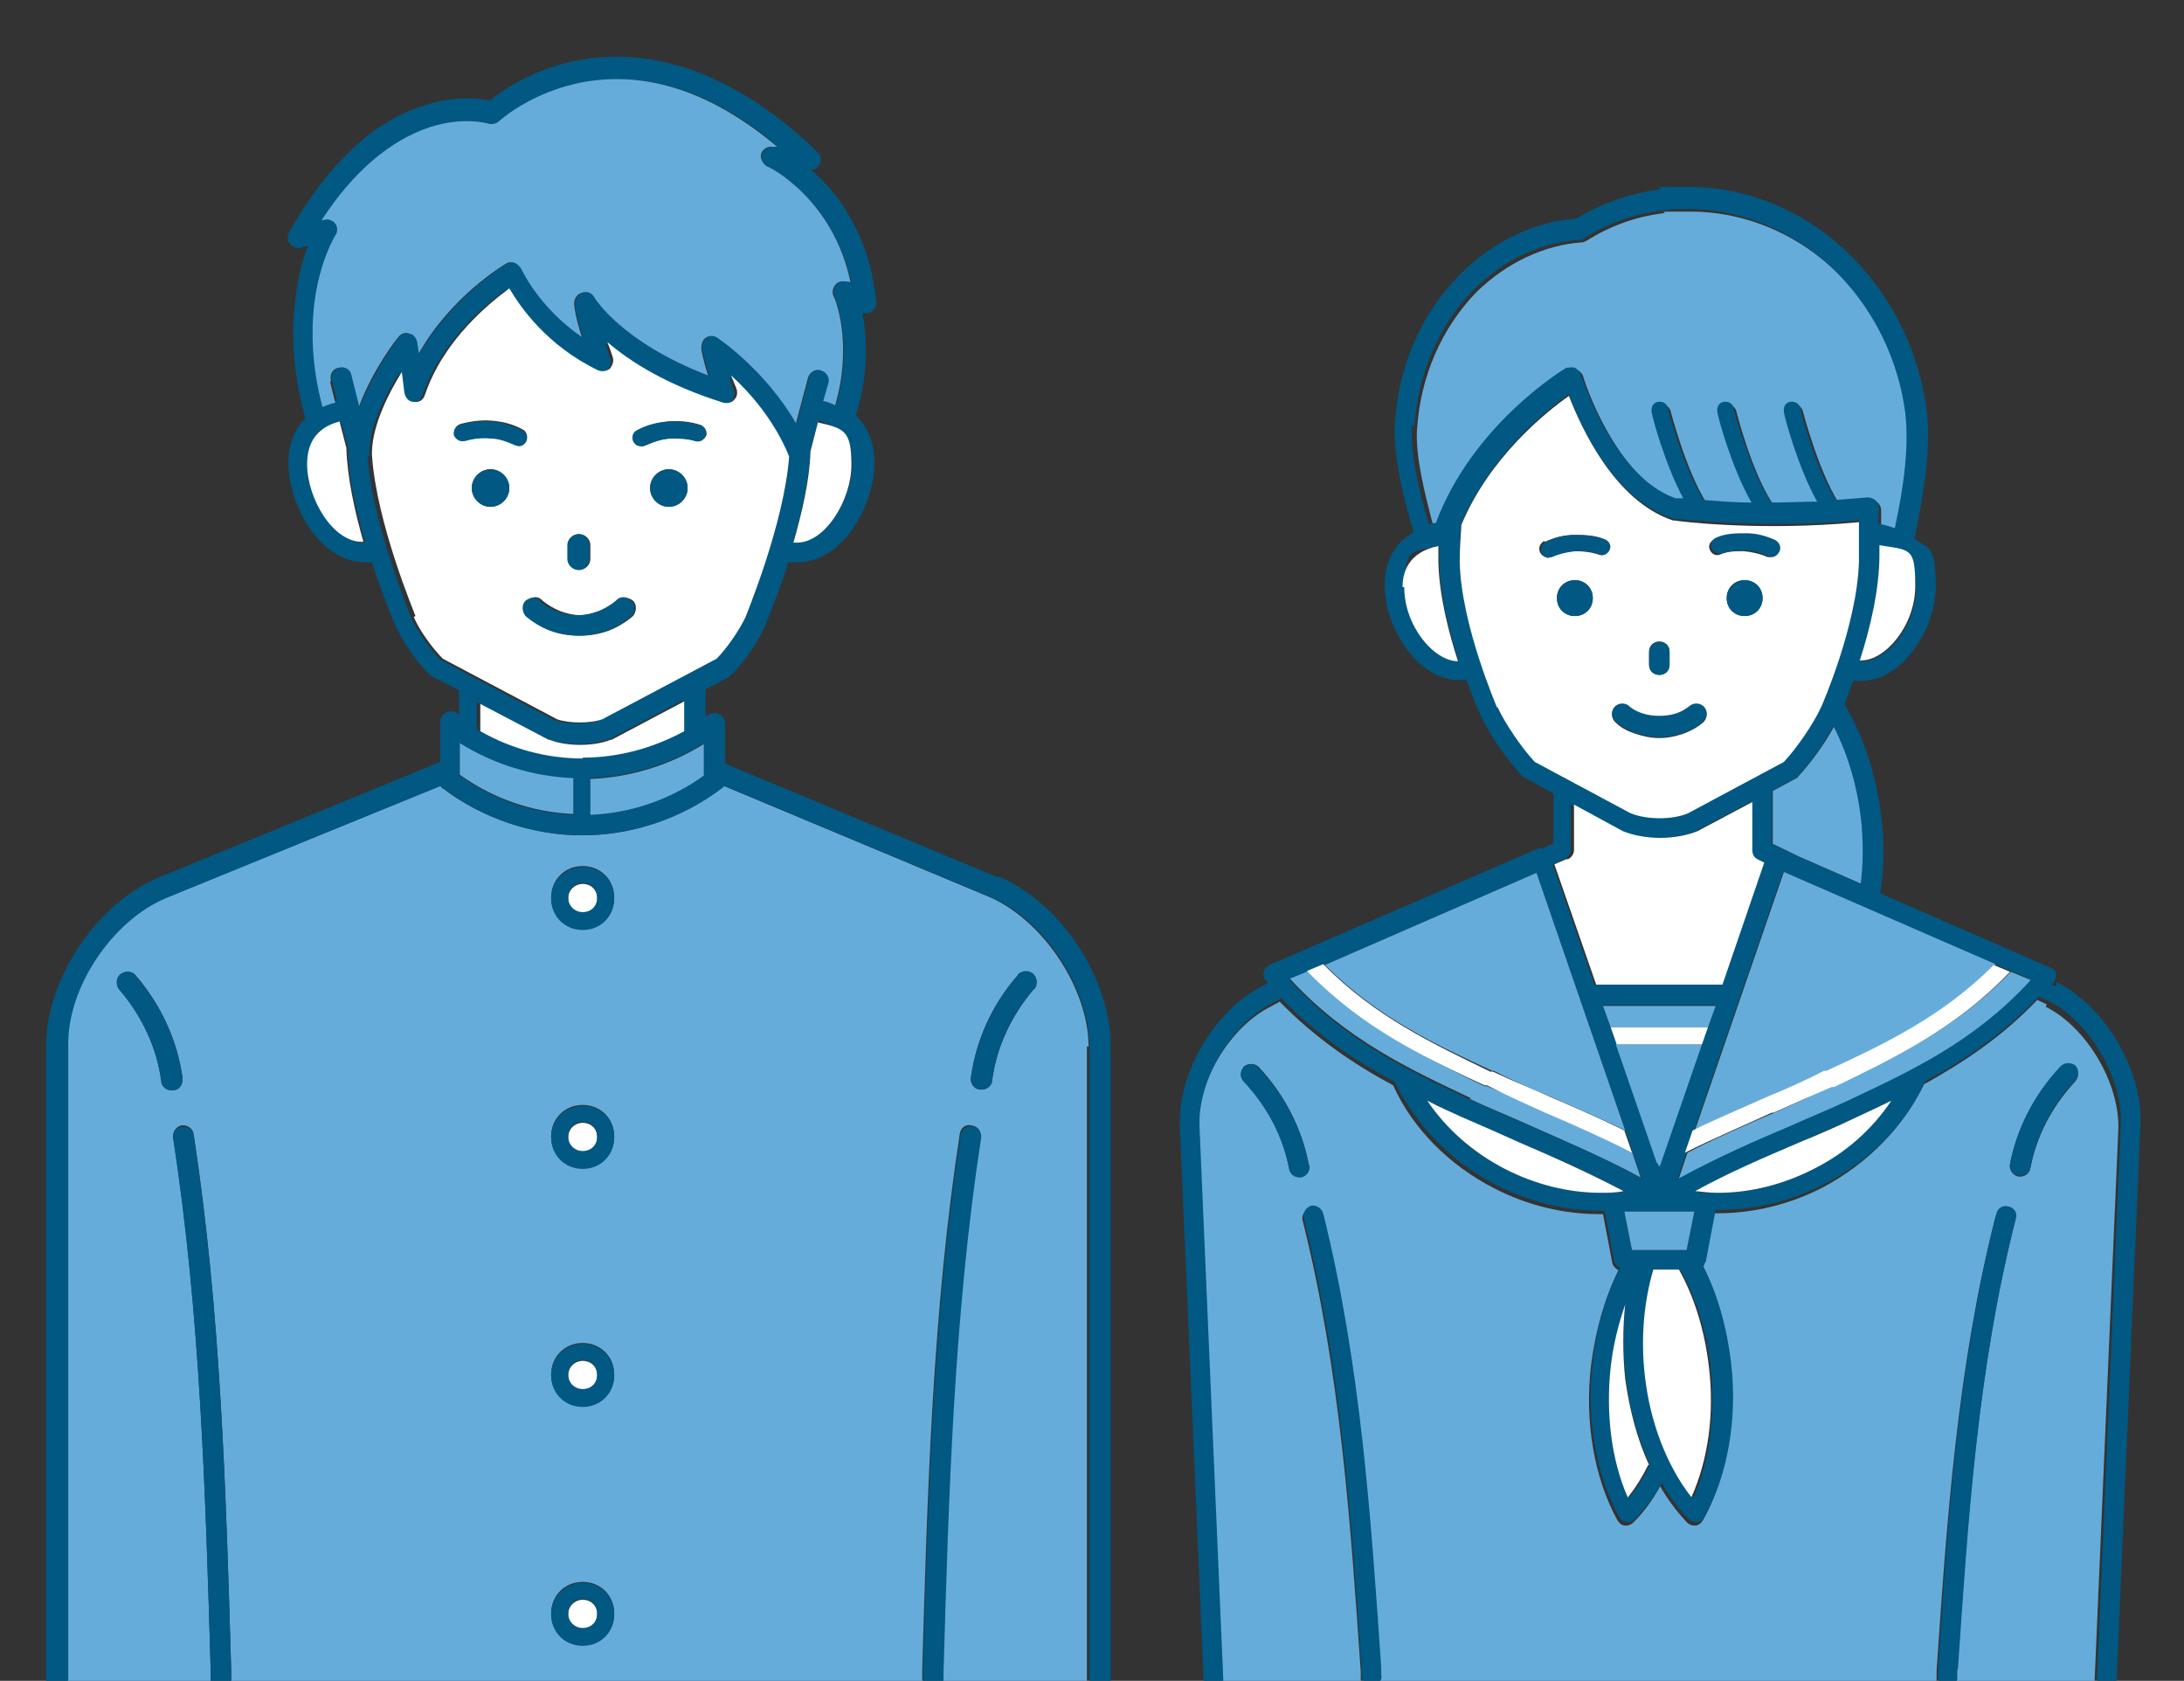 <?xml version="1.0" encoding="UTF-8"?>
<svg xmlns="http://www.w3.org/2000/svg" version="1.1" xmlns:xlink="http://www.w3.org/1999/xlink" viewBox="0 0 256 197">
  <rect x="0" y="0" width="256" height="197" fill="#333333" stroke="none"/>
  <defs>
    <style>
      .cls-1 {
        fill: #fff;
      }

      .cls-2 {
        fill: none;
      }

      .cls-3 {
        fill: #66acda;
      }

      .cls-4 {
        fill: #005883;
      }

      .cls-5 {
        clip-path: url(#clippath);
      }
    </style>
    <clipPath id="clippath">
      <rect class="cls-2" y="0" width="266.1" height="197.1"/>
    </clipPath>
  </defs>
  <!-- Generator: Adobe Illustrator 28.7.3, SVG Export Plug-In . SVG Version: 1.2.0 Build 164)  -->
  <g>
    <g id="_レイヤー_1" data-name="レイヤー_1">
      <g class="cls-5">
        <g>
          <path class="cls-3" d="M215,85.1c-1.1,2.1-2.9,4.5-4.3,6,0,0-.2.2-.3.2l-2.6,1.4v6.2l3.1,1.5,7.3,3.2c.3-2.3.3-4.6.1-7-.4-4.1-1.5-8.1-3.3-11.5Z"/>
          <path class="cls-3" d="M168.6,61.6c4.4-11.5,14.9-17.9,15.3-18.2.3-.2.7-.2,1,0,.3.1.6.4.7.8,0,.1,3.7,11.9,11.1,14.5.2,0,.5,0,.9,0-2.2-4.1-3.7-9.9-3.7-10.1-.1-.5.2-1,.7-1.2.5-.1,1,.2,1.2.7,0,0,1.8,7,4.2,10.8,1.5.1,3.4.2,5.6.3-2.4-4.1-3.9-10.3-4-10.6-.1-.5.2-1,.7-1.2.5-.1,1,.2,1.2.7,0,0,1.8,7.3,4.4,11.1,0,0,0,0,0,0,1.7,0,3.5,0,5.4-.1-2.3-4.1-3.9-10.2-3.9-10.5-.1-.5.2-1,.7-1.2.5-.1,1,.2,1.2.7,0,0,1.8,7,4.2,10.8,1.2,0,2.4-.2,3.7-.3.7,0,1.2.4,1.3,1.1,0,.2,0,.4,0,.6,0,0,0,0,0,0,0,.5,0,.9,0,1.4.7.1,1.3.3,1.9.5,1.1-5.1,1.7-9.9,1.2-13.7-1-7.3-4.6-13.7-10-18.1-4.4-3.6-9.9-5.6-15.4-5.6s-2.2,0-3.3.2c-3.2.4-6.2,1.5-8.9,3.2-.2.1-.4.2-.5.2-4.5.3-8.9,2.4-12.4,5.8-4.1,4.2-6.6,9.9-7,16.1-.2,3.1.8,7.2,2,11.7.2,0,.5-.1.8-.2Z"/>
          <path class="cls-3" d="M239.9,117.7l-1.1-.5c-4.2,4.4-8.8,7.4-13.3,9.9-2.4,5-6.6,9.3-11.9,12.1-3.9,2-8.1,3-12.3,3s-.2,0-.4,0l-1.1,5.8c0,.3-.2.5-.4.7,1.7,3.3,2.8,7.2,3.3,11.3.8,6.7-.4,13.4-3.1,18.2-.2.3-.5.6-.9.6,0,0,0,0-.1,0-.3,0-.6-.1-.9-.4-1.1-1.2-2.2-2.6-3.1-4.2-.9,1.6-1.9,3-3.1,4.2-.2.2-.5.4-.9.4s0,0-.1,0c-.4,0-.7-.3-.9-.6-2.7-4.9-3.9-11.5-3.1-18.2.5-4,1.6-7.9,3.2-11.1-.3-.2-.6-.5-.7-.8l-1.1-5.8c-.1,0-.2,0-.4,0h0c-4.2,0-8.4-1-12.3-3-5.3-2.7-9.6-7-11.9-12.1-4.5-2.4-9.1-5.5-13.3-9.8l-1.1.6c-4.8,2.4-8.7,9-8.5,14.4l2.8,65.1h16.5c-.1-.2-.2-.4-.2-.6v-1c-1.2-17.4-2.4-35.3-6.8-52.8-.2-.6.2-1.3.9-1.4.6-.2,1.3.2,1.4.9,4.5,17.7,5.7,35.7,6.8,53.2v1c0,.3,0,.6-.2.8h65.6c-.2-.2-.3-.5-.2-.8v-1c1.2-17.5,2.4-35.5,6.9-53.2.2-.6.8-1,1.4-.9.6.2,1,.8.9,1.4-4.4,17.4-5.6,35.4-6.8,52.8v1c0,.2-.2.5-.3.6h16.4s2.8-65.1,2.8-65.1c.2-5.4-3.7-12-8.5-14.4ZM152.5,137.9c0,0-.1,0-.2,0-.6,0-1.1-.4-1.2-1-.7-3.7-2.5-7.3-5.3-10.2-.4-.5-.4-1.2,0-1.7.5-.4,1.2-.4,1.7,0,3.1,3.3,5.1,7.3,5.9,11.4.1.6-.3,1.3-1,1.4ZM243.3,126.7c-2.8,3-4.6,6.5-5.3,10.2-.1.6-.6,1-1.2,1s-.1,0-.2,0c-.6-.1-1.1-.7-1-1.4.8-4.2,2.8-8.1,5.9-11.4.4-.5,1.2-.5,1.7,0,.5.4.5,1.2,0,1.7Z"/>
          <path class="cls-4" d="M241,115.6l-.5-.2c0,0,.1-.2.2-.2.2-.3.3-.7.3-1,0-.4-.3-.7-.7-.8l-19.9-8.7c.4-2.7.5-5.4.2-8.2-.5-5.1-2-9.9-4.4-14,.3-.7.6-1.6,1-2.7.3,0,.7,0,1,0,4.8,0,8.7-6.1,8.7-11.1s-.9-4.3-2.5-5.6c1.2-5.6,2-10.9,1.4-15.3-1.1-7.8-5-14.8-10.9-19.7-4.9-4-10.9-6.2-16.9-6.2s-2.4,0-3.6.3c-3.4.5-6.6,1.6-9.6,3.4-5,.4-9.8,2.7-13.6,6.5-4.6,4.6-7.3,10.8-7.7,17.6-.2,3.5.8,7.9,2.2,12.7-2.2,1.2-3.4,3.4-3.4,6.2,0,5,3.9,11.1,8.7,11.1s.6,0,.9,0c.8,2.3,1.5,3.8,1.6,4,1,2.3,3.3,5.6,5,7.3,0,0,.2.2.3.2l3.3,1.8v5.8l-1.2.6c-.2,0-.3,0-.5,0l-31.6,13.7c-.3.2-.6.5-.7.8,0,.4,0,.8.3,1,0,0,.2.2.2.3l-.5.3c-5.7,2.8-10.1,10.3-9.8,16.6l2.8,65.1c0,.6.6,1.1,1.2,1.1s0,0,0,0c.7,0,1.2-.6,1.1-1.2h0s-2.8-65.1-2.8-65.1c-.2-5.4,3.7-12,8.5-14.4l1.1-.6c4.2,4.4,8.8,7.4,13.3,9.8,2.4,5,6.6,9.4,11.9,12.1,3.9,2,8.1,3,12.3,3h0c.1,0,.2,0,.4,0l1.1,5.8c0,.4.3.7.7.8-1.6,3.3-2.8,7.1-3.2,11.1-.8,6.7.4,13.4,3.1,18.2.2.3.5.6.9.6,0,0,0,0,.1,0,.3,0,.6-.1.9-.4,1.1-1.2,2.2-2.6,3.1-4.2.9,1.6,1.9,3,3.1,4.2.2.2.5.4.9.4s0,0,.1,0c.4,0,.7-.3.9-.6,2.7-4.9,3.9-11.5,3.1-18.2-.5-4.1-1.6-8-3.3-11.3.2-.2.4-.4.4-.7l1.1-5.8c.1,0,.2,0,.4,0,4.2,0,8.4-1,12.3-3,5.3-2.7,9.6-7,11.9-12.1,4.5-2.4,9.1-5.5,13.3-9.9l1.1.5c4.8,2.4,8.7,9,8.5,14.4l-2.8,65.1h0c0,.8.5,1.3,1.1,1.3,0,0,0,0,0,0,.6,0,1.2-.5,1.2-1.1l2.8-65.2c.3-6.3-4.1-13.8-9.8-16.7ZM216.7,128.8c-2.3,1.1-4.6,2-6.8,3-4.5,2-8.8,3.8-13.2,6.2l1-3,.9-2.6,10.4-30.2,24.8,10.8,1.9.8,2.2.9c-6.5,7.1-14,10.6-21.2,14ZM201.4,139.8c-.9,0-1.8,0-2.7-.2,4-2.1,8-3.9,12.2-5.7,2.2-1,4.5-2,6.8-3,1.3-.6,2.6-1.2,4-1.9-2.2,3.3-5.4,6-9.1,8-3.5,1.8-7.4,2.8-11.2,2.8ZM188.9,160.2c.3-2.6.9-5,1.7-7.3-.4,2.8-.4,5.7,0,8.7.4,3.6,1.4,7.1,2.8,10.1-.7,1.4-1.5,2.6-2.4,3.8-1.9-4.3-2.7-9.7-2-15.3ZM193,161.3c-.5-4.4-.1-8.7,1-12.4h3c1.8,3.2,3,7.1,3.5,11.3.6,5.5-.1,11-2,15.3-2.8-3.6-4.8-8.7-5.4-14.2ZM197.7,146.5h-6.4l-.9-4.5h8.2l-.9,4.5ZM187.6,139.8c-3.8,0-7.7-1-11.2-2.8-3.8-1.9-6.9-4.7-9.1-8,1.4.7,2.7,1.3,4,1.9,2.3,1.1,4.6,2.1,6.8,3,4.2,1.8,8.2,3.5,12.2,5.7-.9.1-1.8.2-2.7.2h0ZM151.2,114.8l2.2-.9,1.9-.8,24.8-10.8,10.4,30.2.9,2.6,1,3c-4.4-2.4-8.7-4.3-13.2-6.2-2.2-1-4.5-1.9-6.8-3-7.2-3.4-14.6-6.8-21.2-14ZM165.8,50c.4-6.2,2.9-12,7-16.1,3.5-3.5,7.9-5.5,12.4-5.8.2,0,.4,0,.5-.2,2.7-1.7,5.8-2.8,8.9-3.2,1.1-.2,2.2-.2,3.3-.2,5.5,0,10.9,2,15.4,5.6,5.4,4.5,9,10.9,10,18.1.5,3.9-.1,8.7-1.2,13.7-.6-.2-1.2-.4-1.9-.5,0-.4,0-.9,0-1.4,0,0,0,0,0,0,0-.2.1-.4,0-.6,0-.7-.7-1.1-1.3-1.1-1.3.1-2.5.2-3.7.3-2.5-3.8-4.2-10.8-4.2-10.8-.1-.5-.6-.8-1.2-.7-.5.1-.8.6-.7,1.2,0,.3,1.6,6.4,3.9,10.5-1.9,0-3.7.1-5.4.1,0,0,0,0,0,0-2.5-3.8-4.4-11-4.4-11.1-.1-.5-.6-.8-1.2-.7-.5.1-.8.6-.7,1.2,0,.3,1.6,6.4,4,10.6-2.2,0-4.1-.2-5.6-.3-2.4-3.8-4.2-10.7-4.2-10.8-.1-.5-.6-.8-1.2-.7-.5.1-.8.6-.7,1.2,0,.3,1.5,6,3.7,10.1-.4,0-.7,0-.9,0-7.4-2.6-11-14.4-11.1-14.5-.1-.4-.4-.6-.7-.8-.3-.1-.7,0-1,0-.5.3-11,6.7-15.3,18.2-.3,0-.5,0-.8.2-1.3-4.5-2.2-8.6-2-11.7ZM224.6,68.8c0,4.6-3.5,8.7-6.3,8.7s-.1,0-.2,0c1.1-3.6,2.3-8.2,2.3-12.4,0,0,0,0,0-.1,0-.3,0-.7,0-1,3.6.7,4.2,3.2,4.2,4.8ZM218.1,103.6l-7.3-3.2-3.1-1.5v-6.2l2.6-1.4c.1,0,.2-.1.3-.2,1.4-1.4,3.2-3.9,4.3-6,1.8,3.5,2.9,7.4,3.3,11.5.2,2.3.2,4.7-.1,7ZM171.1,65.7h0c0-1.4,0-2.9.2-4.4,3.4-7.9,9.9-13.2,12.6-15.1,1.3,3.6,5.2,12.3,12.2,14.6,0,0,.2,0,.2,0,.4,0,10,1.2,21.6.2,0,.9,0,1.8,0,2.6,0,.7,0,1.4,0,2s0,0,0,0c-.2,7.5-4.4,16.9-4.4,17-.9,2-2.9,4.9-4.4,6.5l-11.2,6c-1.9.8-5,.8-6.8,0l-11.2-6c-1.5-1.6-3.5-4.5-4.4-6.5,0,0-4.2-9.5-4.4-17.1ZM200.2,120.4l-.7,1.9-4.8,13.9c0,.2-.2.3-.2.5,0-.2-.1-.3-.2-.5l-4.8-13.9-.7-1.9-.9-2.6h13.2l-.9,2.6ZM168.7,64c0,.4,0,.7,0,1.1,0,0,0,0,0,0,0,.1,0,.2,0,.4,0,0,0,.2,0,.3s0,0,0,.1c.1,3.9,1.2,8.2,2.3,11.6,0,0,0,0,0,0-2.8,0-6.3-4.1-6.3-8.7s.6-4.1,4.2-4.8ZM190,97.4s0,0,0,0c1.2.5,2.8.8,4.4.8s3.2-.3,4.4-.8c0,0,0,0,0,0l6.4-3.4v5.6c0,.4.2.9.6,1.1l.8.4-4.9,14.3h-14.8l-4.9-14.1,1.4-.6c.4-.2.7-.6.7-1.1v-5.3l5.7,3.1Z"/>
          <path class="cls-4" d="M153.4,136.5c-.8-4.2-2.8-8.1-5.9-11.4-.4-.5-1.2-.5-1.7,0-.5.4-.5,1.2,0,1.7,2.8,3,4.6,6.5,5.3,10.2.1.6.6,1,1.2,1s.1,0,.2,0c.6-.1,1.1-.7,1-1.4Z"/>
          <path class="cls-4" d="M161.9,195.4c-1.2-17.5-2.4-35.5-6.8-53.2-.2-.6-.8-1-1.4-.9-.6.2-1,.8-.9,1.4,4.4,17.4,5.6,35.4,6.8,52.8v1c0,.2.2.5.3.6.2.3.6.5.9.5s0,0,0,0c.4,0,.7-.2.9-.5.2-.2.3-.5.2-.8v-1Z"/>
          <path class="cls-4" d="M241.5,125c-3.1,3.3-5.1,7.3-5.9,11.4-.1.6.3,1.3,1,1.4,0,0,.1,0,.2,0,.6,0,1.1-.4,1.2-1,.7-3.7,2.5-7.3,5.3-10.2.4-.5.4-1.2,0-1.7-.5-.4-1.2-.4-1.7,0Z"/>
          <path class="cls-4" d="M229.5,195.6c1.2-17.4,2.3-35.3,6.8-52.8.2-.6-.2-1.3-.9-1.4-.6-.2-1.3.2-1.4.9-4.5,17.7-5.7,35.7-6.8,53.2v1c0,.3,0,.6.2.8.2.3.5.4.9.5,0,0,0,0,0,0,.4,0,.7-.2.9-.5.1-.2.2-.4.2-.6v-1Z"/>
          <path class="cls-1" d="M183.6,100.7l-1.4.6,4.9,14.1h14.8l4.9-14.3-.8-.4c-.4-.2-.6-.6-.6-1.1v-5.6l-6.4,3.4s0,0,0,0c-1.2.5-2.8.8-4.4.8s-3.2-.3-4.4-.8c0,0,0,0,0,0l-5.7-3.1v5.3c0,.5-.3.9-.7,1.1Z"/>
          <polygon class="cls-3" points="188.8 120.4 200.2 120.4 201.1 117.9 187.9 117.9 188.8 120.4"/>
          <path class="cls-3" d="M194.3,136.3c0,.2.2.3.2.5,0-.2.2-.3.2-.5l4.8-13.9h-10.1l4.8,13.9Z"/>
          <polygon class="cls-1" points="189.5 122.4 199.5 122.4 200.2 120.4 188.8 120.4 189.5 122.4"/>
          <path class="cls-1" d="M193.3,171.7c-1.4-3-2.3-6.5-2.8-10.1-.3-2.9-.3-5.9,0-8.7-.8,2.3-1.4,4.7-1.7,7.3-.6,5.5.1,11,2,15.3.9-1.1,1.7-2.4,2.4-3.8Z"/>
          <path class="cls-1" d="M198.3,175.4c1.9-4.3,2.7-9.7,2-15.3-.5-4.2-1.7-8.1-3.5-11.3h-3c-1.1,3.7-1.5,8-1,12.4.6,5.5,2.6,10.6,5.4,14.2Z"/>
          <polygon class="cls-3" points="191.3 146.5 197.7 146.5 198.6 142 190.4 142 191.3 146.5"/>
          <path class="cls-1" d="M190.3,139.6c-4-2.1-8-3.9-12.2-5.7-2.2-1-4.5-2-6.8-3-1.3-.6-2.7-1.2-4-1.9,2.2,3.3,5.4,6.1,9.1,8,3.5,1.8,7.4,2.8,11.2,2.8h0c.9,0,1.8,0,2.7-.2Z"/>
          <path class="cls-1" d="M221.7,129c-1.4.7-2.7,1.3-4,1.9-2.3,1.1-4.6,2.1-6.8,3-4.2,1.8-8.2,3.5-12.2,5.7.9.1,1.8.2,2.7.2,3.8,0,7.7-1,11.2-2.8,3.8-1.9,6.9-4.7,9.1-8Z"/>
          <path class="cls-3" d="M174.8,125.5h.3c2.3,1.2,4.6,2.2,6.8,3.1,2.9,1.3,5.8,2.5,8.6,3.9l-10.4-30.2-24.8,10.8c6.1,6.1,12.9,9.3,19.6,12.4Z"/>
          <path class="cls-3" d="M172.3,128.8c2.3,1.1,4.6,2,6.8,3,4.5,2,8.8,3.8,13.2,6.2l-1-3c-3.4-1.7-6.7-3.1-10.2-4.7-2.2-1-4.5-2-6.8-3h-.3c-7-3.4-14.2-6.8-20.6-13.5l-2.2.9c6.5,7.1,14,10.6,21.2,14Z"/>
          <path class="cls-1" d="M174,127.2h.3c2.3,1.2,4.6,2.2,6.8,3.2,3.5,1.5,6.9,3,10.2,4.7l-.9-2.6c-2.8-1.4-5.6-2.6-8.6-3.9-2.2-1-4.5-1.9-6.8-3h-.3c-6.6-3.2-13.5-6.4-19.6-12.6l-1.9.8c6.5,6.7,13.7,10.1,20.6,13.3Z"/>
          <path class="cls-3" d="M237.9,114.8l-2.2-.9c-6.5,6.7-13.7,10.1-20.6,13.3h-.3c-2.3,1.2-4.6,2.2-6.8,3.2-3.5,1.5-6.9,3-10.2,4.7l-1,3c4.4-2.4,8.7-4.3,13.2-6.2,2.2-1,4.5-1.9,6.8-3,7.2-3.4,14.6-6.8,21.2-14Z"/>
          <path class="cls-3" d="M207.2,128.6c2.2-1,4.5-1.9,6.8-3h.3c6.6-3.2,13.5-6.4,19.6-12.6l-24.8-10.8-10.4,30.2c2.8-1.4,5.6-2.6,8.6-3.9Z"/>
          <path class="cls-1" d="M207.9,130.4c2.2-1,4.5-2,6.8-3h.3c7-3.4,14.2-6.8,20.6-13.5l-1.9-.8c-6.1,6.1-12.9,9.3-19.6,12.4h-.3c-2.3,1.2-4.6,2.2-6.8,3.1-2.9,1.3-5.8,2.5-8.6,3.9l-.9,2.6c3.4-1.7,6.7-3.1,10.2-4.7Z"/>
          <path class="cls-1" d="M164.6,68.8c0,4.6,3.5,8.7,6.3,8.7s0,0,0,0c-1.1-3.4-2.2-7.7-2.3-11.6,0,0,0,0,0-.1,0,0,0-.2,0-.3,0-.1,0-.2,0-.4s0,0,0,0c0-.4,0-.7,0-1.1-3.6.7-4.2,3.2-4.2,4.8Z"/>
          <path class="cls-1" d="M220.3,63.9c0,.4,0,.7,0,1,0,0,0,0,0,.1,0,4.1-1.1,8.7-2.3,12.4,0,0,.1,0,.2,0,2.8,0,6.3-4.1,6.3-8.7s-.6-4.2-4.2-4.8Z"/>
          <path class="cls-1" d="M175.5,82.8c.9,2,2.9,4.9,4.4,6.5l11.2,6c1.9.8,5,.8,6.8,0l11.2-6c1.5-1.6,3.5-4.5,4.4-6.5,0,0,4.2-9.5,4.4-17,0,0,0,0,0,0,0-.6,0-1.3,0-2,0-.8,0-1.7,0-2.6-11.6,1.1-21.2-.1-21.6-.2,0,0-.2,0-.2,0-6.9-2.3-10.8-11-12.2-14.6-2.7,1.9-9.3,7.2-12.6,15.1-.1,1.5-.2,2.9-.2,4.4h0c.2,7.5,4.4,17,4.4,17.1ZM193.3,77.9v-1.5c0-.7.5-1.2,1.2-1.2s1.2.5,1.2,1.2v1.5c0,.7-.5,1.2-1.2,1.2s-1.2-.5-1.2-1.2ZM190.9,82.8c.5.4,1,.7,1.6.9.6.2,1.3.3,2,.3s1.4-.1,2-.3c.6-.2,1.2-.5,1.6-.9.5-.4,1.3-.3,1.7.2.4.5.3,1.3-.2,1.7-.7.6-1.5,1-2.3,1.3-.9.3-1.8.5-2.8.5s-1.9-.2-2.8-.5c-.9-.3-1.7-.7-2.3-1.3-.5-.4-.6-1.2-.2-1.7.4-.5,1.2-.6,1.7-.2ZM202.4,70.1c0-1.2.9-2.1,2.1-2.1s2.1.9,2.1,2.1-.9,2.1-2.1,2.1-2.1-.9-2.1-2.1ZM184.6,72.2c-1.2,0-2.1-.9-2.1-2.1s.9-2.1,2.1-2.1,2.1.9,2.1,2.1-.9,2.1-2.1,2.1ZM201.1,63.1c1.1-.4,2.3-.5,3.5-.5,1.2,0,2.4.3,3.4.8.5.2.7.8.5,1.3-.2.4-.5.6-.9.6s-.3,0-.4,0c-.9-.4-1.8-.6-2.8-.7-1,0-1.9,0-2.8.4-.5.2-1-.1-1.2-.6-.2-.5.1-1,.6-1.2ZM181.1,63.5c1.1-.5,2.2-.8,3.4-.8,1.2,0,2.4,0,3.5.5.5.2.8.7.6,1.2-.2.5-.7.8-1.2.6-.9-.3-1.8-.4-2.8-.4-1,0-1.9.3-2.8.7-.1,0-.3,0-.4,0-.4,0-.7-.2-.9-.6-.2-.5,0-1,.5-1.3Z"/>
          <path class="cls-4" d="M189.2,82.9c-.4.5-.3,1.3.2,1.7.7.6,1.5,1,2.3,1.3.9.3,1.8.5,2.8.5s1.9-.2,2.8-.5c.9-.3,1.7-.7,2.3-1.3.5-.4.6-1.2.2-1.7-.4-.5-1.2-.6-1.7-.2-.5.4-1,.7-1.6.9-.6.2-1.3.3-2,.3s-1.4-.1-2-.3c-.6-.2-1.2-.5-1.6-.9-.5-.4-1.3-.3-1.7.2Z"/>
          <path class="cls-4" d="M184.6,68c-1.2,0-2.1.9-2.1,2.1s.9,2.1,2.1,2.1,2.1-.9,2.1-2.1-.9-2.1-2.1-2.1Z"/>
          <path class="cls-4" d="M181.5,65.3c.1,0,.3,0,.4,0,.9-.4,1.8-.6,2.8-.7,1,0,1.9,0,2.8.4.5.2,1-.1,1.2-.6.2-.5-.1-1-.6-1.2-1.1-.4-2.3-.5-3.5-.5-1.2,0-2.4.3-3.4.8-.5.2-.7.8-.5,1.3.2.4.5.6.9.6Z"/>
          <path class="cls-4" d="M206.6,70.1c0-1.2-.9-2.1-2.1-2.1s-2.1.9-2.1,2.1.9,2.1,2.1,2.1,2.1-.9,2.1-2.1Z"/>
          <path class="cls-4" d="M201.7,64.9c.9-.3,1.8-.4,2.8-.4,1,0,1.9.3,2.8.7.1,0,.3,0,.4,0,.4,0,.7-.2.9-.6.2-.5,0-1-.5-1.3-1.1-.5-2.2-.8-3.4-.8-1.2,0-2.4,0-3.5.5-.5.2-.8.7-.6,1.2.2.5.7.8,1.2.6Z"/>
          <path class="cls-4" d="M195.7,77.9v-1.5c0-.7-.5-1.2-1.2-1.2s-1.2.5-1.2,1.2v1.5c0,.7.5,1.2,1.2,1.2s1.2-.5,1.2-1.2Z"/>
        </g>
        <g>
          <path class="cls-3" d="M127.6,122.7c0-6.9-5.4-14.9-11.7-17.6l-31.1-13c0,.1-.2.2-.3.3-4.7,3.6-10.5,5.5-16.3,5.5s-11.7-2-16.3-5.5c-.1,0-.2-.2-.3-.3l-32.1,13.1c-6.4,2.6-11.7,10.6-11.7,17.5v75.1c.1,0,.1,0,.1,0h17.2c-.2-.2-.4-.5-.4-.9v-1.1c-.6-20.5-1.2-41.7-4.4-62.5-.1-.7.4-1.3,1-1.4.7-.1,1.3.4,1.4,1,3.2,20.9,3.8,42.2,4.4,62.8v1.1c0,.4-.1.7-.4,1h81.8c-.3-.2-.4-.6-.4-1v-1.1c.6-20.6,1.2-41.9,4.4-62.8.1-.7.7-1.2,1.4-1,.7.1,1.2.7,1,1.4-3.2,20.7-3.8,42-4.4,62.5v1.1c0,.4-.2.7-.4.9h17.3s0,0,0,0v-75.2ZM20.3,127.8c0,0-.1,0-.2,0-.6,0-1.2-.5-1.2-1.1-.5-3.8-2.2-7.6-4.9-10.7-.4-.5-.4-1.3.1-1.8.5-.4,1.3-.4,1.8.1,3,3.5,4.9,7.7,5.5,12,0,.7-.4,1.3-1.1,1.4ZM68.3,192.8c-2,0-3.7-1.6-3.7-3.7s1.6-3.7,3.7-3.7,3.7,1.6,3.7,3.7-1.6,3.7-3.7,3.7ZM68.3,164.8c-2,0-3.7-1.6-3.7-3.7s1.6-3.7,3.7-3.7,3.7,1.6,3.7,3.7-1.6,3.7-3.7,3.7ZM68.3,136.9c-2,0-3.7-1.6-3.7-3.7s1.6-3.7,3.7-3.7,3.7,1.6,3.7,3.7-1.6,3.7-3.7,3.7ZM68.3,108.9c-2,0-3.7-1.6-3.7-3.7s1.6-3.7,3.7-3.7,3.7,1.6,3.7,3.7-1.6,3.7-3.7,3.7ZM121.2,115.9c-2.7,3.2-4.4,6.9-4.9,10.7,0,.6-.6,1.1-1.2,1.1s-.1,0-.2,0c-.7,0-1.2-.7-1.1-1.4.6-4.3,2.4-8.5,5.5-12,.4-.5,1.2-.6,1.8-.1.5.4.6,1.2.1,1.8Z"/>
          <path class="cls-4" d="M116.9,102.8l-31.9-13.3v-4.7c0-.5-.3-.9-.7-1.1-.4-.2-.9-.2-1.3.1-.1,0-.2.2-.3.2v-3.2l2.6-1.4c.1,0,.2-.1.3-.2,1.5-1.4,3.3-4,4.1-5.9.1-.3,1.4-3.3,2.7-7.4.4,0,.7,0,1.1,0,2.4,0,4.7-1.4,6.5-4,1.5-2.2,2.5-5.1,2.5-7.6s-.8-4.3-2.2-5.6c1.6-5,1.3-9.3.8-12,.2,0,.4,0,.6,0,.6-.1,1.1-.7,1-1.3-.7-7.8-4.5-12.8-7.6-15.5.4,0,.8-.3,1-.7.2-.5.1-1.1-.3-1.4-11.4-11-21.3-11.9-27.7-10.8-5.6,1-9.4,3.7-10.7,4.8-1.2-.3-4-.6-7.5.5-7.7,2.3-12.9,9.4-16,14.9-.3.4-.2,1,.1,1.4.3.4.9.6,1.4.4l.7-.2c-.6,1.5-1.2,3.7-1.5,6.5-.6,4.8,0,9.5,1.2,13.7-1.3,1.3-2,3.1-2,5.3s.9,5.4,2.5,7.6c1.8,2.6,4.1,4,6.5,4s.6,0,.8,0c1.3,4,2.6,7.1,2.7,7.3.8,1.9,2.6,4.5,4.1,5.9,0,0,.2.1.3.2l3.1,1.6v2.9c0,0-.2-.1-.2-.2-.4-.3-.9-.3-1.3-.1-.4.2-.7.6-.7,1.1v4.7l-32.9,13.5c-7.3,3-13.3,11.9-13.3,19.8v75.1c.1.7.7,1.3,1.4,1.3h0c.7,0,1.2-.5,1.2-1.2,0,0,0,0,0,0v-75.1c-.2-6.9,5.2-14.9,11.6-17.5l32.1-13.1c0,.1.2.2.3.3,4.7,3.6,10.5,5.5,16.3,5.5s11.7-2,16.3-5.5c.1,0,.2-.2.3-.3l31.1,13c6.4,2.6,11.7,10.7,11.7,17.6v75.2c0,0,0,0,0,0,0,.6.6,1.2,1.2,1.2h0c.7,0,1.3-.6,1.3-1.3v-75.2c0-7.9-5.9-16.9-13.2-19.9ZM40,49.5l.8,3.1c0,3.4,1,7.4,2,11,0,0,0,0,0,0-3.4,0-6.4-5.1-6.4-9.1s.7-4.2,3.8-5ZM36.9,35.8c.6-5.3,2.5-8.3,2.5-8.3.3-.4.3-1,0-1.4-.3-.4-.9-.6-1.4-.4h-.2c3.7-5.6,8-9.3,12.7-10.8,4-1.3,6.9-.4,6.9-.4.4.1.9,0,1.2-.3,0,0,3.8-3.5,10-4.6,7.5-1.3,15.1,1.2,22.6,7.6-.4,0-.6,0-.6,0-.6,0-1.1.3-1.3.9s.1,1.2.7,1.4c.3.2,7.7,3.9,9.8,13.6-.2,0-.3,0-.5-.1-.5-.1-1,0-1.3.4-.3.4-.4.9-.2,1.3.1.3,2.3,5.5.2,12.8-.5-.2-.9-.3-1.4-.5l.6-2.1c.2-.7-.2-1.4-.9-1.5-.7-.2-1.4.2-1.5.9l-1.4,5.3c-3.6-6.2-8.9-9.8-9.2-10-.4-.3-1-.3-1.4,0-.4.3-.6.8-.5,1.3,0,0,.3,1.4.8,3.1-10.2-3.8-13.3-9-13.3-9.1-.3-.5-.9-.8-1.5-.6-.6.2-.9.7-.9,1.3,0,.2.1,1.3.9,3.9-5-3.5-7-8-7.1-8-.1-.3-.4-.6-.8-.7-.3-.1-.7,0-1,.1-.3.2-6.4,3.9-10.2,10.5l-.2-1.3c0-.5-.4-.9-.9-1-.5-.1-1,0-1.3.4-.2.2-2.9,3.8-4.6,8.1l-.9-3.6c-.2-.7-.9-1.1-1.5-.9-.7.2-1.1.8-.9,1.5l.6,2.4c-.6.1-1.1.3-1.5.5-1.2-4.9-1.3-8.8-1-11.8ZM93.4,63.5c-.1,0-.3,0-.4,0,1-3.4,1.8-7.3,2-10.7l.9-3.5c3.2.8,4,3,4,5,0,4-3,9.1-6.4,9.1ZM43.3,53.4c0-.1,0-.3,0-.4,0-3.2,2-6.9,3.5-9.3l.3,2.4c0,.6.5,1,1.1,1.1.6,0,1.1-.3,1.3-.8,2.2-6.5,7.6-10.9,9.9-12.5,1.3,2.2,4.5,6.7,10.4,9.6.5.2,1,.1,1.4-.2.4-.3.5-.9.3-1.4-.2-.6-.4-1.2-.6-1.7,2.6,2.2,6.9,4.9,13.6,7.1.5.1,1,0,1.3-.4.3-.4.4-.9.2-1.3-.2-.5-.4-1-.6-1.5,2.2,2,5.1,5.3,6.8,9.5-.6,7.9-5.1,18.7-5.1,18.8-.6,1.5-2.2,3.7-3.4,4.9l-13.4,7.1c-1.4.5-3.9.5-5.3,0l-13.4-7.1c-1.2-1.2-2.7-3.4-3.4-4.9,0-.1-4.6-11-5.1-18.9ZM64.1,86.6s0,0,.1,0c1,.4,2.3.6,3.6.6s2.6-.2,3.6-.6c0,0,0,0,.1,0l8.5-4.5v3.5c-3.6,2.1-7.7,3.1-12,3.1s-8.4-1.1-12.1-3.2v-3.2l8,4.2ZM82.5,90.8c-3.9,2.8-8.5,4.4-13.3,4.6,0,0,0-.1,0-.2v-4c4.7-.2,9.3-1.6,13.3-4.1v3.7ZM67.2,91.3v4c0,0,0,.1,0,.2-4.8-.2-9.4-1.8-13.3-4.6v-3.7c4,2.5,8.6,3.9,13.3,4.1Z"/>
          <path class="cls-1" d="M68.2,88.8c4.3,0,8.3-1.1,12-3.1v-3.5l-8.5,4.5s0,0-.1,0c-1,.4-2.3.6-3.6.6s-2.6-.2-3.6-.6c0,0,0,0-.1,0l-8-4.2v3.2c3.7,2.1,7.8,3.2,12.1,3.2Z"/>
          <path class="cls-1" d="M68.3,187.5c-.9,0-1.7.7-1.7,1.7s.7,1.7,1.7,1.7,1.7-.7,1.7-1.7-.7-1.7-1.7-1.7Z"/>
          <path class="cls-4" d="M68.3,185.5c-2,0-3.7,1.6-3.7,3.7s1.6,3.7,3.7,3.7,3.7-1.6,3.7-3.7-1.6-3.7-3.7-3.7ZM68.3,190.8c-.9,0-1.7-.7-1.7-1.7s.7-1.7,1.7-1.7,1.7.7,1.7,1.7-.7,1.7-1.7,1.7Z"/>
          <path class="cls-1" d="M68.3,159.5c-.9,0-1.7.7-1.7,1.7s.7,1.7,1.7,1.7,1.7-.7,1.7-1.7-.7-1.7-1.7-1.7Z"/>
          <path class="cls-4" d="M68.3,157.5c-2,0-3.7,1.6-3.7,3.7s1.6,3.7,3.7,3.7,3.7-1.6,3.7-3.7-1.6-3.7-3.7-3.7ZM68.3,162.8c-.9,0-1.7-.7-1.7-1.7s.7-1.7,1.7-1.7,1.7.7,1.7,1.7-.7,1.7-1.7,1.7Z"/>
          <path class="cls-1" d="M68.3,131.6c-.9,0-1.7.7-1.7,1.7s.7,1.7,1.7,1.7,1.7-.7,1.7-1.7-.7-1.7-1.7-1.7Z"/>
          <path class="cls-4" d="M68.3,129.6c-2,0-3.7,1.6-3.7,3.7s1.6,3.7,3.7,3.7,3.7-1.6,3.7-3.7-1.6-3.7-3.7-3.7ZM68.3,134.9c-.9,0-1.7-.7-1.7-1.7s.7-1.7,1.7-1.7,1.7.7,1.7,1.7-.7,1.7-1.7,1.7Z"/>
          <path class="cls-1" d="M68.3,103.6c-.9,0-1.7.7-1.7,1.7s.7,1.7,1.7,1.7,1.7-.7,1.7-1.7-.7-1.7-1.7-1.7Z"/>
          <path class="cls-4" d="M68.3,101.6c-2,0-3.7,1.6-3.7,3.7s1.6,3.7,3.7,3.7,3.7-1.6,3.7-3.7-1.6-3.7-3.7-3.7ZM68.3,106.9c-.9,0-1.7-.7-1.7-1.7s.7-1.7,1.7-1.7,1.7.7,1.7,1.7-.7,1.7-1.7,1.7Z"/>
          <path class="cls-4" d="M15.9,114.3c-.4-.5-1.2-.6-1.8-.1-.5.4-.6,1.2-.1,1.8,2.7,3.2,4.4,6.9,4.9,10.7,0,.6.6,1.1,1.2,1.1s.1,0,.2,0c.7,0,1.2-.7,1.1-1.4-.6-4.3-2.4-8.5-5.5-12Z"/>
          <path class="cls-4" d="M27.1,197v-1.1c-.6-20.6-1.2-41.9-4.4-62.8-.1-.7-.7-1.2-1.4-1-.7.1-1.2.7-1,1.4,3.2,20.7,3.8,42,4.4,62.5v1.1c0,.4.2.7.4.9.2.2.5.3.8.3s0,0,0,0c.3,0,.6-.1.8-.3.3-.2.4-.6.4-1Z"/>
          <path class="cls-4" d="M119.3,114.3c-3,3.5-4.9,7.7-5.5,12,0,.7.4,1.3,1.1,1.4,0,0,.1,0,.2,0,.6,0,1.2-.5,1.2-1.1.5-3.8,2.2-7.6,4.9-10.7.4-.5.4-1.3-.1-1.8-.5-.4-1.3-.4-1.8.1Z"/>
          <path class="cls-4" d="M110.6,197v-1.1c.6-20.5,1.2-41.7,4.4-62.5.1-.7-.4-1.3-1-1.4-.7-.1-1.3.4-1.4,1-3.2,20.9-3.8,42.2-4.4,62.8v1.1c0,.4.1.7.4,1,.2.2.5.3.8.3,0,0,0,0,0,0,.3,0,.6-.1.8-.3.2-.2.4-.5.4-.9Z"/>
          <path class="cls-3" d="M53.9,90.8c3.9,2.8,8.5,4.4,13.3,4.6,0,0,0-.1,0-.2v-4c-4.7-.2-9.3-1.6-13.3-4.1v3.7Z"/>
          <path class="cls-3" d="M69.2,91.3v4c0,0,0,.1,0,.2,4.8-.2,9.4-1.8,13.3-4.6v-3.7c-4,2.5-8.6,3.9-13.3,4.1Z"/>
          <path class="cls-3" d="M38.8,44.6c-.2-.7.2-1.4.9-1.5.7-.2,1.4.2,1.5.9l.9,3.6c1.6-4.3,4.4-7.9,4.6-8.1.3-.4.8-.6,1.3-.4.5.1.8.5.9,1l.2,1.3c3.8-6.7,9.9-10.3,10.2-10.5.3-.2.7-.2,1-.1.3.1.6.4.8.7,0,0,2,4.5,7.1,8-.8-2.5-.9-3.7-.9-3.9,0-.6.3-1.1.9-1.3.6-.2,1.2,0,1.5.6,0,0,3.1,5.2,13.3,9.1-.6-1.8-.8-3.1-.8-3.1,0-.5.1-1,.5-1.3.4-.3,1-.3,1.4,0,.3.2,5.6,3.8,9.2,10l1.4-5.3c.2-.7.9-1.1,1.5-.9.7.2,1.1.9.9,1.5l-.6,2.1c.5.1,1,.3,1.4.5,2.1-7.3,0-12.5-.2-12.8-.2-.4-.1-.9.2-1.3.3-.4.8-.5,1.3-.4.2,0,.3,0,.5.1-2-9.7-9.4-13.5-9.8-13.6-.5-.3-.8-.9-.7-1.4s.7-1,1.3-.9c0,0,.2,0,.6,0-7.6-6.4-15.2-8.9-22.6-7.6-6.2,1.1-10,4.6-10,4.6-.3.3-.8.4-1.2.3,0,0-2.9-.9-6.9.4-4.6,1.5-9,5.2-12.7,10.9h.2c.5-.2,1.1,0,1.4.4.3.4.3,1,0,1.4,0,0-1.9,3-2.5,8.3-.3,2.9-.3,6.9,1,11.8.5-.2,1-.4,1.5-.5l-.6-2.4Z"/>
          <path class="cls-1" d="M42.6,63.5s0,0,0,0c-1-3.5-1.9-7.5-2-11l-.8-3.1c-3.1.8-3.8,3-3.8,5,0,4,3,9.1,6.4,9.1Z"/>
          <path class="cls-1" d="M95.9,49.4l-.9,3.5c-.1,3.4-1,7.2-2,10.7.1,0,.3,0,.4,0,3.4,0,6.4-5.1,6.4-9.1s-.8-4.3-4-5Z"/>
          <path class="cls-1" d="M48.5,72.3c.6,1.5,2.2,3.7,3.4,4.9l13.4,7.1c1.4.5,3.9.5,5.3,0l13.4-7.1c1.2-1.2,2.7-3.4,3.4-4.9,0-.1,4.5-10.8,5.1-18.8-1.7-4.2-4.6-7.5-6.8-9.5.2.5.4,1,.6,1.5.2.5.1,1-.2,1.3-.3.4-.8.5-1.3.4-6.7-2.1-10.9-4.8-13.6-7.1.2.5.4,1.1.6,1.7.2.5,0,1-.3,1.4-.4.3-.9.4-1.4.2-6-2.9-9.1-7.4-10.4-9.6-2.3,1.7-7.7,6-9.9,12.5-.2.6-.7.9-1.3.8-.6,0-1-.5-1.1-1.1l-.3-2.4c-1.5,2.4-3.4,6.1-3.5,9.3,0,.2,0,.3,0,.4.5,8,5.1,18.8,5.1,18.9ZM78.4,55c1.2,0,2.2,1,2.2,2.2s-1,2.2-2.2,2.2-2.2-1-2.2-2.2,1-2.2,2.2-2.2ZM67.9,72.1c.9,0,1.7-.2,2.5-.5.8-.3,1.4-.7,2-1.2.5-.5,1.3-.4,1.8,0,.5.5.4,1.3,0,1.8-.8.7-1.8,1.3-2.8,1.7-1.1.4-2.2.6-3.4.6s-2.3-.2-3.4-.6c-1.1-.4-2-1-2.8-1.7-.5-.5-.6-1.3,0-1.8.5-.5,1.3-.6,1.8,0,.6.5,1.3.9,2,1.2.8.3,1.6.5,2.5.5ZM66.6,65.5v-1.6c0-.7.6-1.3,1.3-1.3s1.3.6,1.3,1.3v1.6c0,.7-.6,1.3-1.3,1.3s-1.3-.6-1.3-1.3ZM57.5,59.4c-1.2,0-2.2-1-2.2-2.2s1-2.2,2.2-2.2,2.2,1,2.2,2.2-1,2.2-2.2,2.2ZM74.8,50.4c1.1-.5,2.3-.9,3.6-1,1.3-.1,2.5,0,3.7.4.5.2.8.7.7,1.2-.2.5-.7.8-1.2.7-1-.3-2-.4-3-.3-1,0-2,.4-2.9.8-.1,0-.3.1-.4.1-.4,0-.7-.2-.9-.6-.2-.5,0-1.1.5-1.3ZM53.9,49.7c1.2-.3,2.4-.5,3.7-.4,1.3.1,2.5.4,3.6,1,.5.2.7.8.5,1.3-.2.4-.5.6-.9.6s-.3,0-.4-.1c-.9-.4-1.9-.7-2.9-.8-1,0-2,0-3,.3-.5.2-1.1-.2-1.2-.7-.2-.5.2-1.1.7-1.2Z"/>
          <path class="cls-4" d="M63.4,70.4c-.5-.5-1.3-.4-1.8,0-.5.5-.4,1.3,0,1.8.8.7,1.8,1.3,2.8,1.7,1.1.4,2.2.6,3.4.6s2.3-.2,3.4-.6c1.1-.4,2-1,2.8-1.7.5-.5.6-1.3,0-1.8-.5-.5-1.3-.6-1.8,0-.6.5-1.3.9-2,1.2-.8.3-1.6.5-2.5.5s-1.7-.2-2.5-.5c-.8-.3-1.4-.7-2-1.2Z"/>
          <path class="cls-4" d="M57.5,55c-1.2,0-2.2,1-2.2,2.2s1,2.2,2.2,2.2,2.2-1,2.2-2.2-1-2.2-2.2-2.2Z"/>
          <path class="cls-4" d="M54.5,51.7c1-.3,2-.4,3-.3,1,0,2,.4,2.9.8.1,0,.3.1.4.1.4,0,.7-.2.9-.6.2-.5,0-1.1-.5-1.3-1.1-.5-2.3-.9-3.6-1-1.3-.1-2.5,0-3.7.4-.5.2-.8.7-.7,1.2.2.5.7.8,1.2.7Z"/>
          <path class="cls-4" d="M76.2,57.2c0,1.2,1,2.2,2.2,2.2s2.2-1,2.2-2.2-1-2.2-2.2-2.2-2.2,1-2.2,2.2Z"/>
          <path class="cls-4" d="M75.2,52.3c.1,0,.3,0,.4-.1.9-.4,1.9-.7,2.9-.8,1,0,2,0,3,.3.5.2,1.1-.2,1.2-.7.2-.5-.2-1.1-.7-1.2-1.2-.3-2.4-.5-3.7-.4-1.3.1-2.5.4-3.6,1-.5.2-.7.8-.5,1.3.2.4.5.6.9.6Z"/>
          <path class="cls-4" d="M69.1,65.5v-1.6c0-.7-.6-1.3-1.3-1.3s-1.3.6-1.3,1.3v1.6c0,.7.6,1.3,1.3,1.3s1.3-.6,1.3-1.3Z"/>
        </g>
      </g>
    </g>
  </g>
</svg>